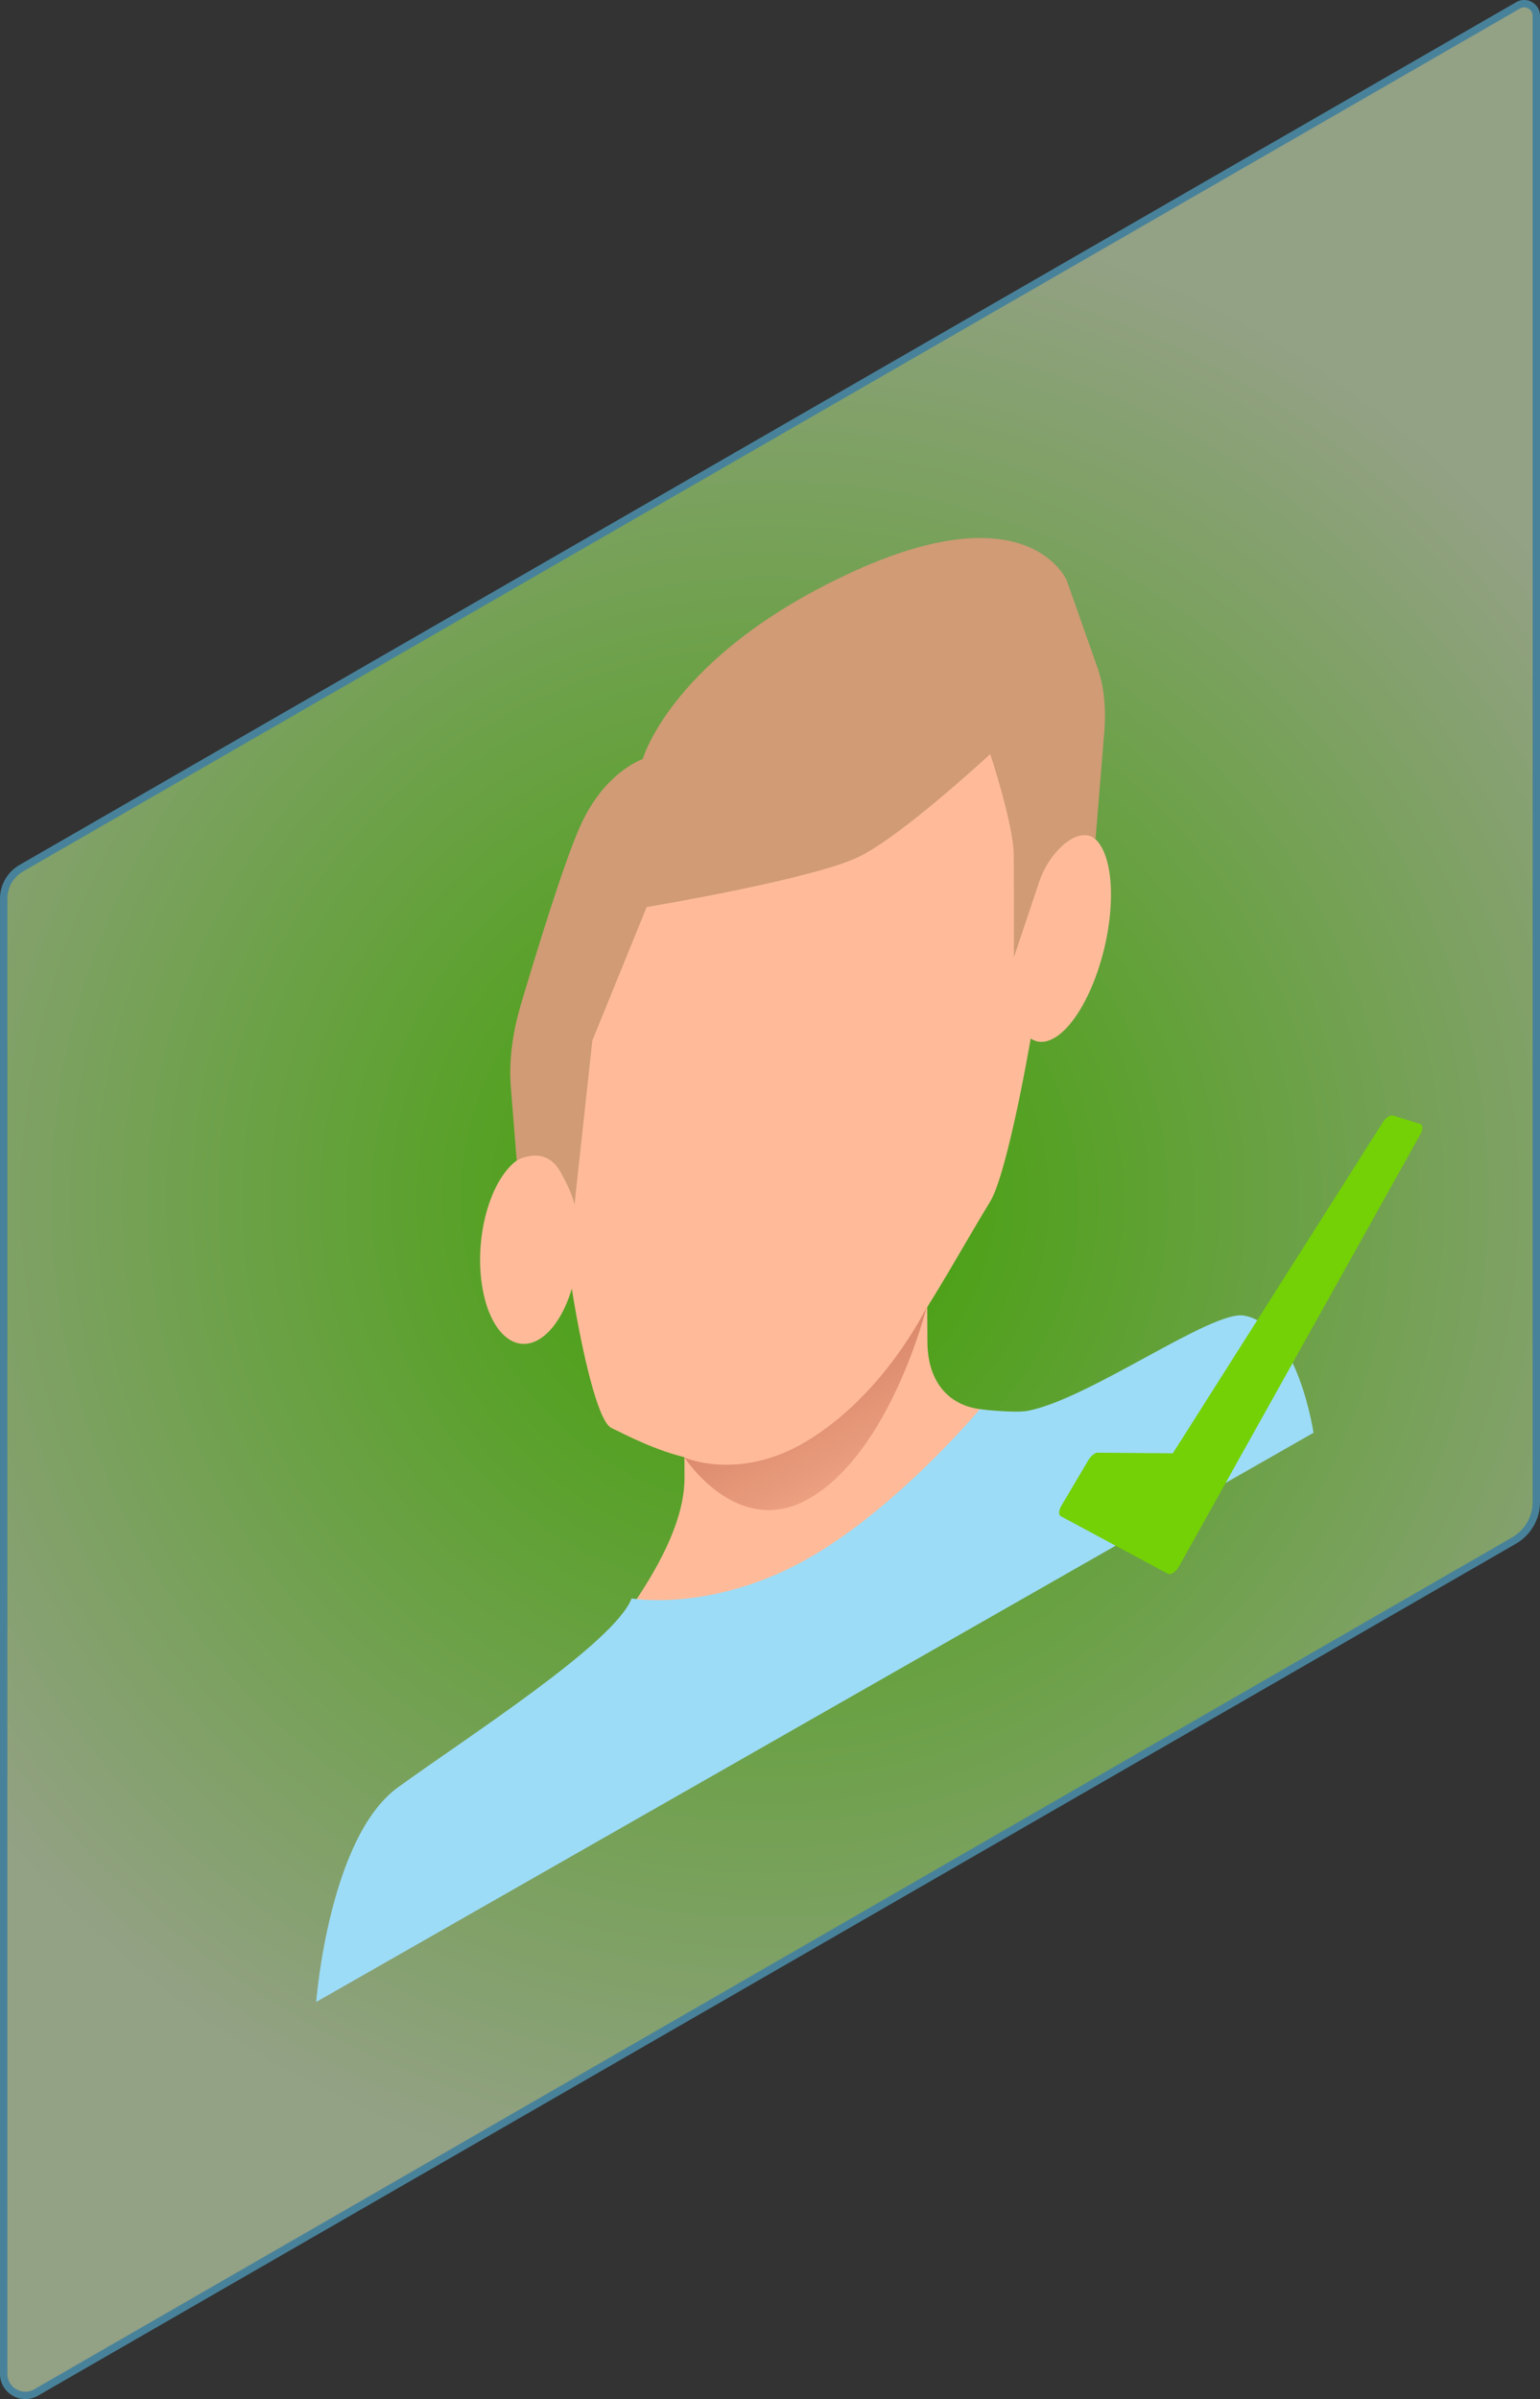 <?xml version="1.0" encoding="UTF-8"?>
<svg id="b" data-name="Ebene 2" xmlns="http://www.w3.org/2000/svg" xmlns:xlink="http://www.w3.org/1999/xlink" viewBox="0 0 104.23 162.36">
  <rect x="0" y="0" width="104.23" height="162.36" fill="#333333" stroke="none"/>
  <defs>
    <radialGradient id="d" data-name="Unbenannter Verlauf 44" cx="52.11" cy="81.18" fx="52.11" fy="81.18" r="67.97" gradientUnits="userSpaceOnUse">
      <stop offset=".17" stop-color="#64ff00"/>
      <stop offset="1" stop-color="#e6ffcc"/>
    </radialGradient>
    <linearGradient id="e" data-name="Unbenannter Verlauf 15" x1="54.27" y1="87.91" x2="53.95" y2="107.31" gradientTransform="translate(2.94 26.46) rotate(-29.82) scale(1.08 .92) skewX(-25.69)" gradientUnits="userSpaceOnUse">
      <stop offset=".1" stop-color="#d88568"/>
      <stop offset="1" stop-color="#fb9"/>
    </linearGradient>
  </defs>
  <g id="c" data-name="Bildschirm fenster 3">
    <g>
      <g style="opacity: .54;">
        <path d="M1.43,58.76L102.75.36c.55-.32,1.23.08,1.23.71v100.58c0,1.07-.57,2.06-1.5,2.6L2.44,161.91c-.97.56-2.19-.14-2.19-1.26V60.82c0-.85.45-1.63,1.18-2.06Z" style="fill: url(#d); stroke: #5bc5f2; stroke-miterlimit: 10; stroke-width: .5px;"/>
      </g>
      <g>
        <path d="M70.54,65.19c-.67,5.28-2.41,14.3-3.51,16.1-3.8,6.24-7.05,13.1-12.91,16.47-5.14,2.94-10.56-.08-12.75-1.13-1.11-.54-2.52-7.57-3.14-12.76-1.56-13.21,5.55-30.3,15.58-36.05,10.03-5.75,18.64,2.26,16.74,17.37Z" style="fill: #fb9;"/>
        <path d="M75.1,62.13c-.43,3.82-2.23,7.52-4.02,8.25s-2.89-1.77-2.46-5.59,2.23-7.52,4.02-8.25,2.89,1.77,2.46,5.59Z" style="fill: #fb9;"/>
        <path d="M32.61,86.89c.48,3.3,2.31,4.91,4.1,3.6s2.85-5.06,2.37-8.36-2.31-4.91-4.1-3.6c-1.79,1.32-2.85,5.06-2.37,8.36Z" style="fill: #fb9;"/>
        <path d="M66.31,95.36c-2.08-.28-3.53-1.81-3.54-4.56l-.04-6.78-16.44,9.42.04,6.5c.02,2.71-1.5,5.69-3.36,8.46-1.99,2.95-3.9,5.12-5.23,6.16-.46.36-6.61,5.44-9.64,7.12-2.01,1.12-3.41,2.24-3.4,4.5l.04,6.73,59.78-34.26-.04-6.3c-.01-2.19-2.27-.83-4.21.21l-7.54,2.14c-2.72,1.6-4.94.86-6.42.66Z" style="fill: #fb9;"/>
        <path d="M42.74,108.17s5.16.93,11.44-2.42c6.28-3.36,12.13-10.38,12.13-10.38,0,0,2.4.28,3.28.1,4.2-.83,12.44-6.83,14.61-6.44,3.63.65,4.7,7.93,4.7,7.93l-67.5,38.52s.85-11.12,5.53-14.52c4.68-3.4,14.64-9.75,15.82-12.79Z" style="fill: #9ddcf7;"/>
        <path d="M46.33,98.64s3.68,1.62,8.2-1.07c5.34-3.18,8.18-9.09,8.18-9.09,0,0-2.42,9.77-7.96,12.94-4.83,2.77-8.42-2.78-8.42-2.78Z" style="fill: url(#e);"/>
        <path d="M43.79,61.38s11.44-1.91,14.45-3.45,8.78-6.9,8.78-6.9c0,0,1.57,4.73,1.59,6.81s.01,6.95.01,6.95l1.71-5.1c.29-.88.82-1.74,1.48-2.37,1.45-1.38,2.34-.56,2.34-.56l.59-7.23c.13-1.63-.02-3.11-.46-4.35l-2.08-5.9s-2.57-6.11-14.65-.51-14.05,12.6-14.05,12.6c0,0-2.65.87-4.3,4.69-1.13,2.61-2.89,8.37-3.95,11.93-.58,1.96-.81,3.86-.68,5.53l.4,5.01s1.89-1.1,2.94.74c.9,1.57.97,2.28.97,2.28l1.21-11.13,3.68-9.04Z" style="fill: #d09b75;"/>
      </g>
      <g>
        <path d="M74.32,98.3c-.2,0-.47.21-.65.5l-1.84,3.11c-.18.31-.2.61-.03.7l7.24,3.89c.09.05.23.02.38-.07h.01c.14-.11.28-.26.37-.43l10.48-18.76.76-1.36,5.1-9.13c.18-.32.17-.63-.02-.69l-1.84-.57c-.19-.06-.49.14-.69.46l-4.95,7.81-.76,1.19-8.5,13.4-5.08-.04h0Z" style="fill: #73d105;"/>
        <path d="M79.77,99.1l8.77-13.83.76-1.19,4.62-7.28,1.16.36-4.49,8.04-.73,1.3-10.4,18.61-6.58-3.53,1.22-2.05,5.06.04c.19,0,.45-.19.62-.47h0Z" style="fill: #73d105;"/>
      </g>
    </g>
  </g>
</svg>